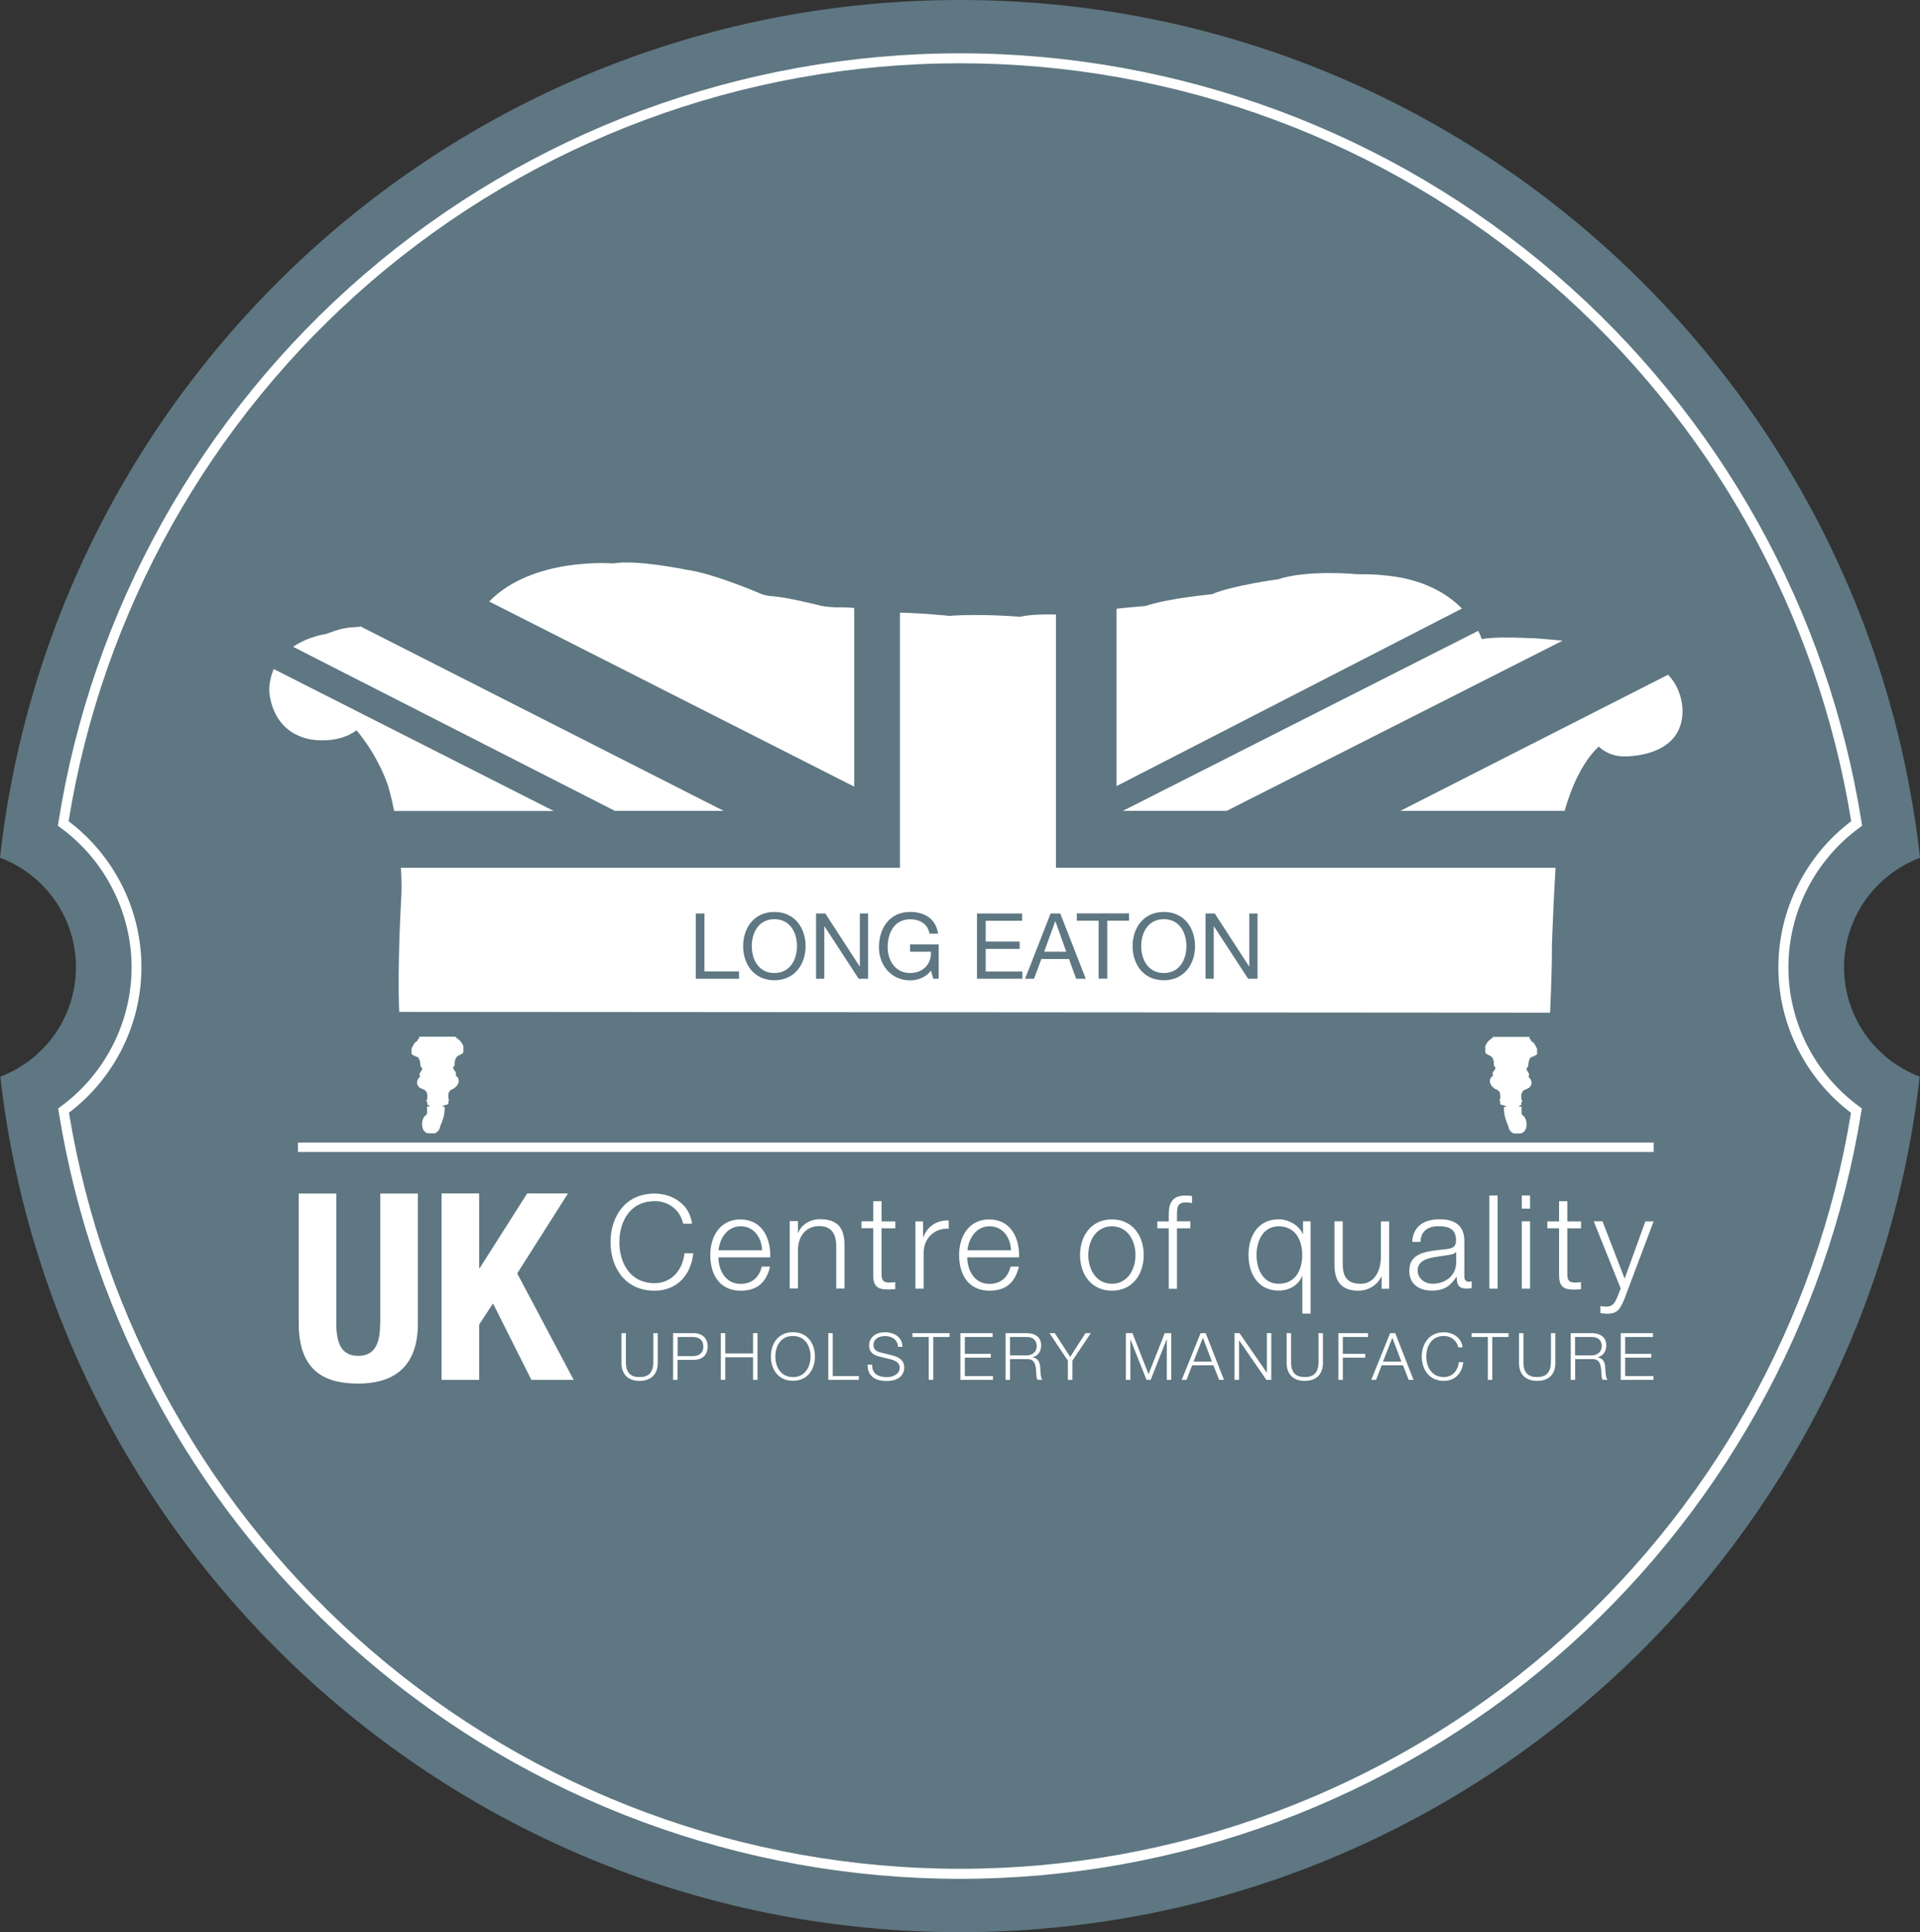 <?xml version="1.0" encoding="UTF-8"?>
<svg xmlns="http://www.w3.org/2000/svg" viewBox="0 0 191.14 192.38">
  <rect x="0" y="0" width="191.14" height="192.38" fill="#333333" stroke="none"/>
  <defs>
    <style>.cls-1{fill:#5e7782;}.cls-2{fill:#fff;}</style>
  </defs>
  <g id="Layer_1">
    <path class="cls-1" d="M183.58,96.31c0-4.99,3.15-9.24,7.56-10.9C185.78,37.36,145.05,0,95.57,0S5.36,37.36,0,85.4c4.42,1.66,7.56,5.91,7.56,10.9S4.43,105.53.03,107.2c5.47,47.93,46.14,85.18,95.54,85.18s90.08-37.24,95.54-85.18c-4.4-1.67-7.53-5.91-7.53-10.89Z"></path>
    <path class="cls-2" d="M95.57,187.07c-21.74,0-42.78-7.8-59.24-21.96-16.29-14.01-27.12-33.35-30.49-54.45l-.05-.3.25-.18c4.42-3.23,7.06-8.42,7.06-13.87s-2.65-10.68-7.09-13.91l-.25-.18.05-.3c3.33-21.15,14.14-40.53,30.44-54.59C52.72,13.13,73.79,5.31,95.57,5.31s42.85,7.82,59.32,22.02c16.3,14.05,27.11,33.44,30.44,54.59l.05.3-.25.18c-4.44,3.23-7.09,8.42-7.09,13.91s2.64,10.64,7.06,13.87l.25.18-.05.3c-3.38,21.1-14.21,40.43-30.49,54.45-16.46,14.16-37.5,21.96-59.24,21.96ZM6.87,110.8c3.39,20.75,14.08,39.75,30.11,53.55,16.28,14.01,37.09,21.72,58.59,21.72s42.31-7.71,58.59-21.72c16.03-13.79,26.72-32.8,30.11-53.55-4.53-3.43-7.23-8.82-7.23-14.5s2.71-11.11,7.25-14.53c-3.35-20.8-14.02-39.85-30.06-53.69-16.29-14.05-37.12-21.78-58.67-21.78s-42.38,7.74-58.67,21.78c-16.04,13.83-26.71,32.89-30.06,53.69,4.55,3.43,7.25,8.83,7.25,14.53s-2.7,11.07-7.23,14.5Z"></path>
  </g>
  <g id="Layer_2">
    <path class="cls-2" d="M85.04,78.33v-17.8c-.39-.03-.78-.06-1.16-.06,0,0-1.03.05-2.1-.14,0,0-3.41-.89-5.07-.98,0,0-.59-.05-1.07-.27,0,0-4.53-1.97-7.34-2.36,0,0-5.01-1.03-7.23-.62,0,0-8.03-.68-12.37,3.79l36.33,18.43Z"></path>
    <path class="cls-2" d="M61.24,80.74h10.81l-36.18-18.38c-.05.02-.1.04-.15.06,0,0-1.3,0-2.38.39,0,0-.62.21-.91.32,0,0-1.72.22-3.25,1.27l32.06,16.35Z"></path>
    <path class="cls-2" d="M27.26,66.61c-.26.58-.43,1.26-.46,2.05,0,0,0,4.18,4.12,4.96,0,0,2.68.53,4.57-.91,0,0,2.01,2.26,3.13,5.49,0,0,.34,1.11.62,2.55h15.89l-27.87-14.13Z"></path>
    <path class="cls-2" d="M137.53,57.26s-.61-.09-2.47-.09c0,0-4.85-.47-7.84.51,0,0-4.57.61-6.58,1.49,0,0-4.2.37-6.62,1.17,0,0-1.44.11-2.87.27v17.66l34.39-17.68c-1.47-1.49-3.94-3.03-8.01-3.33Z"></path>
    <path class="cls-2" d="M155.76,80.74c.6-2.12,1.64-4.73,3.39-6.41,0,0,.94.98,2.47.98,0,0,5.88.23,5.88-4.52,0,0,.07-2.04-1.44-3.61l-26.66,13.56h16.35Z"></path>
    <path class="cls-2" d="M152.26,63.54s-3.35-.2-4.75.1c0,0-.1-.33-.35-.83l-35.37,17.92h10.34l33.43-16.94c-.1-.01-.2-.02-.31-.03,0,0-2.34-.23-2.99-.23Z"></path>
    <path class="cls-2" d="M115.86,91.52c-1.58,0-2.25,1.37-2.25,2.68s.66,2.68,2.25,2.68,2.25-1.37,2.25-2.68-.66-2.68-2.25-2.68Z"></path>
    <path class="cls-2" d="M105.12,86.39v-25.21c-1.17-.02-2.62,0-3.56.23,0,0-3.97-.33-7.04-.09,0,0-2.86-.29-4.93-.32v25.4h-49.68c.07,1.11.09,2.28.02,3.28,0,0-.38,6.34-.19,11.07l114.57.08c.01-.22.19-3.61.19-6.85,0,0,.16-4.48.36-7.58h-49.74ZM73.58,97.45h-4.31v-6.5h.86v5.77h3.44v.73ZM77.09,97.6c-2.07,0-3.11-1.64-3.11-3.4s1.05-3.4,3.11-3.4,3.11,1.64,3.11,3.4-1.05,3.4-3.11,3.4ZM86.43,97.45h-.95l-3.4-5.22h-.02v5.22h-.82v-6.5h.92l3.42,5.27h.02v-5.27h.82v6.5ZM93.46,97.45h-.55l-.23-.81c-.5.68-1.32.97-2.08.97-1.94,0-3.1-1.58-3.1-3.28,0-1.89,1.04-3.53,3.1-3.53,1.42,0,2.55.64,2.79,2.16h-.86c-.17-.98-.97-1.43-1.93-1.43-1.57,0-2.23,1.37-2.23,2.76s.78,2.59,2.23,2.59c1.34,0,2.14-.94,2.08-2.12h-2.08v-.73h2.85v3.42ZM101.78,97.45h-4.52v-6.5h4.49v.73h-3.62v2.07h3.38v.73h-3.38v2.25h3.65v.73ZM107.13,97.45l-.71-1.96h-2.75l-.73,1.96h-.89l2.54-6.5h.96l2.54,6.5h-.96ZM112.4,91.67h-2.17v5.77h-.86v-5.77h-2.17v-.73h5.2v.73ZM115.86,97.6c-2.07,0-3.11-1.64-3.11-3.4s1.05-3.4,3.11-3.4,3.11,1.64,3.11,3.4-1.05,3.4-3.11,3.4ZM125.2,97.45h-.95l-3.4-5.22h-.02v5.22h-.82v-6.5h.92l3.42,5.27h.02v-5.27h.82v6.5Z"></path>
    <path class="cls-2" d="M77.09,91.52c-1.58,0-2.25,1.37-2.25,2.68s.66,2.68,2.25,2.68,2.25-1.37,2.25-2.68-.66-2.68-2.25-2.68Z"></path>
    <polygon class="cls-2" points="105.05 91.73 103.95 94.76 106.15 94.76 105.07 91.73 105.05 91.73"></polygon>
    <path class="cls-2" d="M41.69,103.24s.02,0,.02,0l.03.12s-.18.14-.2.29c-.34.16-.47.58-.47.58,0,0-.1.1-.1.21s0,.36,0,.36c0,0-.09.12.18.27.27.14.46.2.46.2,0,0,.07.07.11.17.04.11.1.18.13.6.03.24.2.34.2.34l-.04.11-.13.23s-.21.21-.05.47c-.28.27-.48.66-.11,1.06.29.22.6.18.74.5.13.27.08.43.08.43v.19l-.02.11s-.16.09.03.29c-.05.15.02.23.02.23l.18.08.08.03-.32.08s.02.55-.02.76c-.09.09-.11.1-.11.1,0,0-.39.22-.36.99.02.26.11.47.22.59.16.18.35.2.35.2,0,0,.59.03.7,0,.12-.02.48-.25.54-.71.33-.76.43-1.16.44-1.91-.04-.03-.08-.02-.08-.02l-.13-.03v-.06s.46-.12.54-.15c.08-.04.03-.26.03-.26,0,0,.14-.11,0-.34,0-.28-.03-.57.2-.78.11-.11.19-.11.19-.11,0,0,.64-.27.65-.88,0-.31-.32-.5-.32-.5,0,0,.16-.23-.1-.49-.1-.15-.13-.2-.13-.2v-.16s.13-.07.14-.15c0-.09-.04-.6.25-.9.2-.14.49-.22.59-.35.03-.13.03-.12.03-.12v-.57l-.06-.1s-.1-.3-.43-.55c-.16-.14-.28-.21-.28-.21v-.06s-3.67,0-3.67,0Z"></path>
    <path class="cls-2" d="M152.3,103.24h-3.68v.06s-.11.07-.27.21c-.34.25-.43.55-.43.55l-.06.1v.57s0,0,.03.12c.1.13.38.21.59.35.29.3.24.82.25.9,0,.09.13.15.13.15v.16s-.03.05-.12.2c-.26.26-.1.49-.1.49,0,0-.31.19-.32.5,0,.61.65.88.65.88,0,0,.08,0,.19.11.23.21.21.5.2.78-.15.22,0,.34,0,.34,0,0-.05.22.03.26.08.04.55.15.55.15v.06s-.14.03-.14.03c0,0-.04,0-.08.02,0,.75.12,1.15.44,1.91.06.46.42.69.54.71.11.02.7,0,.7,0,0,0,.19-.03.35-.2.11-.12.2-.33.22-.59.03-.77-.36-.99-.36-.99,0,0-.02,0-.11-.1-.04-.21-.02-.76-.02-.76l-.32-.08.08-.03.18-.08s.07-.08.02-.23c.19-.2.03-.29.03-.29l-.02-.11v-.19s-.06-.16.08-.43c.14-.32.45-.28.74-.5.37-.39.17-.79-.11-1.06.16-.26-.05-.47-.05-.47l-.13-.23-.04-.11s.17-.1.2-.34c.04-.42.1-.5.13-.6.04-.11.11-.17.11-.17,0,0,.19-.06.46-.2.27-.14.18-.27.18-.27,0,0,0-.25,0-.36s-.1-.21-.1-.21c0,0-.13-.41-.47-.58-.02-.14-.2-.29-.2-.29l.03-.12s0,0,.02,0Z"></path>
    <rect class="cls-2" x="29.66" y="113.76" width="134.97" height=".94"></rect>
    <path class="cls-2" d="M37.84,131.78c0,1.85-.44,3.22-2.18,3.22s-2.18-1.38-2.18-3.22v-12.94h-3.74v12.94c0,4.97,2.88,5.98,5.93,5.98s5.93-1.25,5.93-5.98v-12.94h-3.74v12.94Z"></path>
    <polygon class="cls-2" points="56.54 118.83 52.48 118.83 47.75 126.27 47.7 126.27 47.7 118.83 43.96 118.83 43.96 137.39 47.7 137.39 47.7 131.88 49.08 129.78 52.9 137.39 57.11 137.39 51.49 126.79 56.54 118.83"></polygon>
    <path class="cls-2" d="M65.16,119.59c1.35,0,2.53.82,2.85,2.25h.88c-.23-1.95-1.98-3-3.73-3-2.92,0-4.38,2.3-4.38,4.84s1.46,4.83,4.38,4.83c2.17,0,3.61-1.46,3.86-3.73h-.88c-.17,1.65-1.26,2.98-2.98,2.98-2.46,0-3.5-2.05-3.5-4.08s1.04-4.08,3.5-4.08Z"></path>
    <path class="cls-2" d="M73.74,121.41c-2.13,0-3.03,1.78-3.03,3.55,0,1.91.9,3.55,3.03,3.55,1.69,0,2.57-.88,2.92-2.4h-.82c-.26,1.01-.91,1.72-2.11,1.72-1.57,0-2.2-1.44-2.21-2.64h5.16c.06-1.88-.79-3.77-2.95-3.77ZM71.53,124.49c.13-1.22.87-2.39,2.21-2.39s2.09,1.16,2.13,2.39h-4.34Z"></path>
    <path class="cls-2" d="M83.25,124.12v4.18h.82v-4.32c0-1.6-.57-2.59-2.46-2.59-.95,0-1.85.55-2.14,1.35h-.03v-1.16h-.82v6.71h.82v-3.91c.03-1.31.81-2.3,2.11-2.3s1.7.87,1.7,2.03Z"></path>
    <path class="cls-2" d="M86.93,119.59v2.01h-1.17v.69h1.17v4.59c-.01,1.14.36,1.51,1.46,1.51.25,0,.48-.03.73-.03v-.7c-.23.03-.47.04-.7.04-.58-.04-.66-.35-.66-.88v-4.52h1.37v-.69h-1.37v-2.01h-.82Z"></path>
    <path class="cls-2" d="M91.13,121.6v6.71h.82v-3.57c0-1.39,1.01-2.48,2.5-2.4v-.82c-1.21-.05-2.12.59-2.53,1.66h-.03v-1.57h-.75Z"></path>
    <path class="cls-2" d="M98.51,121.41c-2.13,0-3.03,1.78-3.03,3.55,0,1.91.9,3.55,3.03,3.55,1.69,0,2.57-.88,2.92-2.4h-.82c-.26,1.01-.91,1.72-2.11,1.72-1.57,0-2.2-1.44-2.21-2.64h5.16c.06-1.88-.79-3.77-2.95-3.77ZM96.31,124.49c.13-1.22.87-2.39,2.21-2.39s2.09,1.16,2.13,2.39h-4.34Z"></path>
    <path class="cls-2" d="M113.86,124.96c0-1.92-1.12-3.55-3.17-3.55s-3.17,1.63-3.17,3.55,1.12,3.55,3.17,3.55,3.17-1.62,3.17-3.55ZM110.69,127.82c-1.57,0-2.35-1.43-2.35-2.86s.78-2.86,2.35-2.86,2.35,1.43,2.35,2.86-.78,2.86-2.35,2.86Z"></path>
    <path class="cls-2" d="M118.5,121.6h-1.33v-.58c.01-.73-.01-1.3.9-1.3.19,0,.38.03.6.07v-.7c-.26-.04-.46-.05-.69-.05-1.31,0-1.64.8-1.63,1.96v.61h-1.14v.69h1.14v6.02h.82v-6.02h1.33v-.69Z"></path>
    <path class="cls-2" d="M129.62,127.03h.03v3.76h.82v-9.19h-.75v1.27h-.03c-.35-.87-1.42-1.47-2.39-1.47-2.04,0-3.01,1.65-3.01,3.55s.97,3.55,3.01,3.55c1,0,1.98-.51,2.33-1.47ZM127.29,127.82c-1.56,0-2.2-1.47-2.2-2.86s.64-2.86,2.2-2.86c1.74,0,2.35,1.47,2.35,2.86s-.61,2.86-2.35,2.86Z"></path>
    <path class="cls-2" d="M132.85,121.6v4.36c0,1.56.66,2.55,2.35,2.55,1,0,1.88-.51,2.31-1.4h.03v1.21h.75v-6.71h-.82v3.52c0,1.36-.61,2.69-2.01,2.69-1.3,0-1.75-.64-1.79-1.85v-4.37h-.82Z"></path>
    <path class="cls-2" d="M146.52,127.57c-.06.03-.17.05-.26.05-.32,0-.48-.18-.48-.5v-3.56c0-1.79-1.29-2.16-2.47-2.16-1.53,0-2.64.68-2.72,2.25h.82c.03-1.09.78-1.56,1.79-1.56s1.75.27,1.75,1.38c0,.74-.38.83-1.05.91-1.77.21-3.6.27-3.6,2.16,0,1.35,1.01,1.96,2.25,1.96s1.87-.49,2.44-1.37h.03c0,.7.13,1.17.96,1.17.22,0,.35-.01.53-.05v-.69ZM144.96,125.71c.01,1.31-1.09,2.11-2.34,2.11-.77,0-1.49-.51-1.49-1.33,0-1.31,1.73-1.3,3.12-1.54.22-.04.59-.11.69-.3h.03v1.07Z"></path>
    <rect class="cls-2" x="148.27" y="119.03" width=".82" height="9.28"></rect>
    <rect class="cls-2" x="151.5" y="121.6" width=".82" height="6.71"></rect>
    <rect class="cls-2" x="151.5" y="119.03" width=".82" height="1.31"></rect>
    <path class="cls-2" d="M157.39,128.36v-.7c-.23.03-.47.04-.7.04-.59-.04-.66-.35-.66-.88v-4.52h1.37v-.69h-1.37v-2.01h-.82v2.01h-1.17v.69h1.17v4.59c-.01,1.14.36,1.51,1.45,1.51.25,0,.48-.03.73-.03Z"></path>
    <path class="cls-2" d="M161.74,127.32l-2.21-5.72h-.87l2.68,6.68-.29.77c-.27.62-.44,1.05-1.17,1.05-.18,0-.36-.03-.56-.06v.69c.13.05.3.05.62.07,1.03,0,1.3-.33,1.77-1.46l2.91-7.73h-.82l-2.07,5.72Z"></path>
    <path class="cls-2" d="M65.04,135.62c0,1.08-.51,1.49-1.37,1.49s-1.37-.41-1.36-1.49v-2.88h-.44v2.98c0,.96.52,1.77,1.8,1.77s1.81-.81,1.81-1.77v-2.98h-.44v2.88Z"></path>
    <path class="cls-2" d="M69.08,132.74h-2.07v4.65h.44v-1.99h1.62c.83,0,1.38-.49,1.38-1.33s-.55-1.33-1.38-1.33ZM68.98,135.02h-1.52v-1.9h1.52c.61,0,1.04.31,1.04.95s-.42.95-1.04.95Z"></path>
    <polygon class="cls-2" points="74.97 134.76 72.2 134.76 72.2 132.74 71.76 132.74 71.76 137.39 72.2 137.39 72.2 135.14 74.97 135.14 74.97 137.39 75.41 137.39 75.41 132.74 74.97 132.74 74.97 134.76"></polygon>
    <path class="cls-2" d="M78.94,132.64c-1.47,0-2.2,1.15-2.2,2.42s.73,2.42,2.2,2.42,2.19-1.15,2.19-2.42-.73-2.42-2.19-2.42ZM78.94,137.11c-1.23,0-1.75-1.03-1.75-2.05s.52-2.04,1.75-2.04,1.75,1.03,1.75,2.04-.52,2.05-1.75,2.05Z"></path>
    <polygon class="cls-2" points="82.9 132.74 82.46 132.74 82.46 137.39 85.5 137.39 85.5 137.01 82.9 137.01 82.9 132.74"></polygon>
    <path class="cls-2" d="M88.79,134.94l-1.13-.28c-.38-.09-.7-.27-.7-.71,0-.69.56-.92,1.17-.92.66,0,1.24.36,1.27,1.07h.44c0-.95-.8-1.45-1.72-1.45-1.31,0-1.6.85-1.6,1.31,0,.72.5.98,1.05,1.12l1.04.25c.43.1.96.31.96.84,0,.68-.74.95-1.23.95-.85,0-1.54-.29-1.52-1.25h-.44c-.05,1.13.76,1.63,1.86,1.63,1.65,0,1.78-1.01,1.78-1.33,0-.76-.55-1.05-1.21-1.22Z"></path>
    <polygon class="cls-2" points="90.84 133.12 92.46 133.12 92.46 137.39 92.91 137.39 92.91 133.12 94.53 133.12 94.53 132.74 90.84 132.74 90.84 133.12"></polygon>
    <polygon class="cls-2" points="96.05 135.18 98.64 135.18 98.64 134.8 96.05 134.8 96.05 133.12 98.82 133.12 98.82 132.74 95.61 132.74 95.61 137.39 98.85 137.39 98.85 137.01 96.05 137.01 96.05 135.18"></polygon>
    <path class="cls-2" d="M102.75,135.15h0c.6-.13.9-.61.9-1.2,0-.84-.64-1.21-1.41-1.21h-2.13v4.65h.44v-2.07h1.68c.84-.03.89.69.93,1.34.01.2.01.54.12.72h.49c-.19-.23-.19-.87-.21-1.19-.03-.55-.21-.97-.81-1.05ZM102.21,134.95h-1.66v-1.83h1.66c.66,0,1,.36,1,.92s-.46.91-1,.91Z"></path>
    <polygon class="cls-2" points="106.54 135.1 105.01 132.74 104.48 132.74 106.31 135.48 106.31 137.39 106.76 137.39 106.76 135.48 108.59 132.74 108.06 132.74 106.54 135.1"></polygon>
    <polygon class="cls-2" points="114.34 136.82 112.74 132.74 112.08 132.74 112.08 137.39 112.53 137.39 112.53 133.37 112.54 133.37 114.14 137.39 114.55 137.39 116.14 133.37 116.16 133.37 116.16 137.39 116.6 137.39 116.6 132.74 115.95 132.74 114.34 136.82"></polygon>
    <path class="cls-2" d="M119.52,132.74l-1.88,4.65h.48l.56-1.45h2.12l.57,1.45h.48l-1.82-4.65h-.5ZM118.82,135.57l.93-2.38.9,2.38h-1.83Z"></path>
    <polygon class="cls-2" points="126.12 136.67 126.11 136.67 123.4 132.74 122.9 132.74 122.9 137.39 123.35 137.39 123.35 133.46 123.36 133.46 126.07 137.39 126.56 137.39 126.56 132.74 126.12 132.74 126.12 136.67"></polygon>
    <path class="cls-2" d="M131.26,135.62c0,1.08-.51,1.49-1.37,1.49s-1.37-.41-1.36-1.49v-2.88h-.44v2.98c0,.96.52,1.77,1.8,1.77s1.81-.81,1.81-1.77v-2.98h-.44v2.88Z"></path>
    <polygon class="cls-2" points="133.24 137.39 133.68 137.39 133.68 135.18 135.91 135.18 135.91 134.8 133.68 134.8 133.68 133.12 136.19 133.12 136.19 132.74 133.24 132.74 133.24 137.39"></polygon>
    <path class="cls-2" d="M138.39,132.74l-1.88,4.65h.48l.56-1.45h2.12l.57,1.45h.48l-1.82-4.65h-.5ZM137.68,135.57l.93-2.38.9,2.38h-1.83Z"></path>
    <path class="cls-2" d="M143.74,137.11c-1.23,0-1.75-1.03-1.75-2.05s.52-2.04,1.75-2.04c.68,0,1.27.41,1.43,1.13h.44c-.12-.98-.99-1.5-1.87-1.5-1.47,0-2.2,1.15-2.2,2.42s.73,2.42,2.2,2.42c1.09,0,1.81-.73,1.93-1.87h-.44c-.08.83-.63,1.49-1.49,1.49Z"></path>
    <polygon class="cls-2" points="146.5 133.12 148.12 133.12 148.12 137.39 148.56 137.39 148.56 133.12 150.18 133.12 150.18 132.74 146.5 132.74 146.5 133.12"></polygon>
    <path class="cls-2" d="M154.39,135.62c0,1.08-.51,1.49-1.37,1.49s-1.37-.41-1.36-1.49v-2.88h-.44v2.98c0,.96.51,1.77,1.81,1.77s1.81-.81,1.81-1.77v-2.98h-.44v2.88Z"></path>
    <path class="cls-2" d="M159,135.15h0c.6-.13.91-.61.91-1.2,0-.84-.65-1.21-1.41-1.21h-2.13v4.65h.44v-2.07h1.68c.84-.03.89.69.93,1.34.01.2.01.54.12.72h.49c-.2-.23-.2-.87-.22-1.19-.03-.55-.21-.97-.81-1.05ZM158.46,134.95h-1.66v-1.83h1.66c.66,0,1,.36,1,.92s-.46.91-1,.91Z"></path>
    <polygon class="cls-2" points="161.79 135.18 164.39 135.18 164.39 134.8 161.79 134.8 161.79 133.12 164.56 133.12 164.56 132.74 161.35 132.74 161.35 137.39 164.6 137.39 164.6 137.01 161.79 137.01 161.79 135.18"></polygon>
  </g>
</svg>
